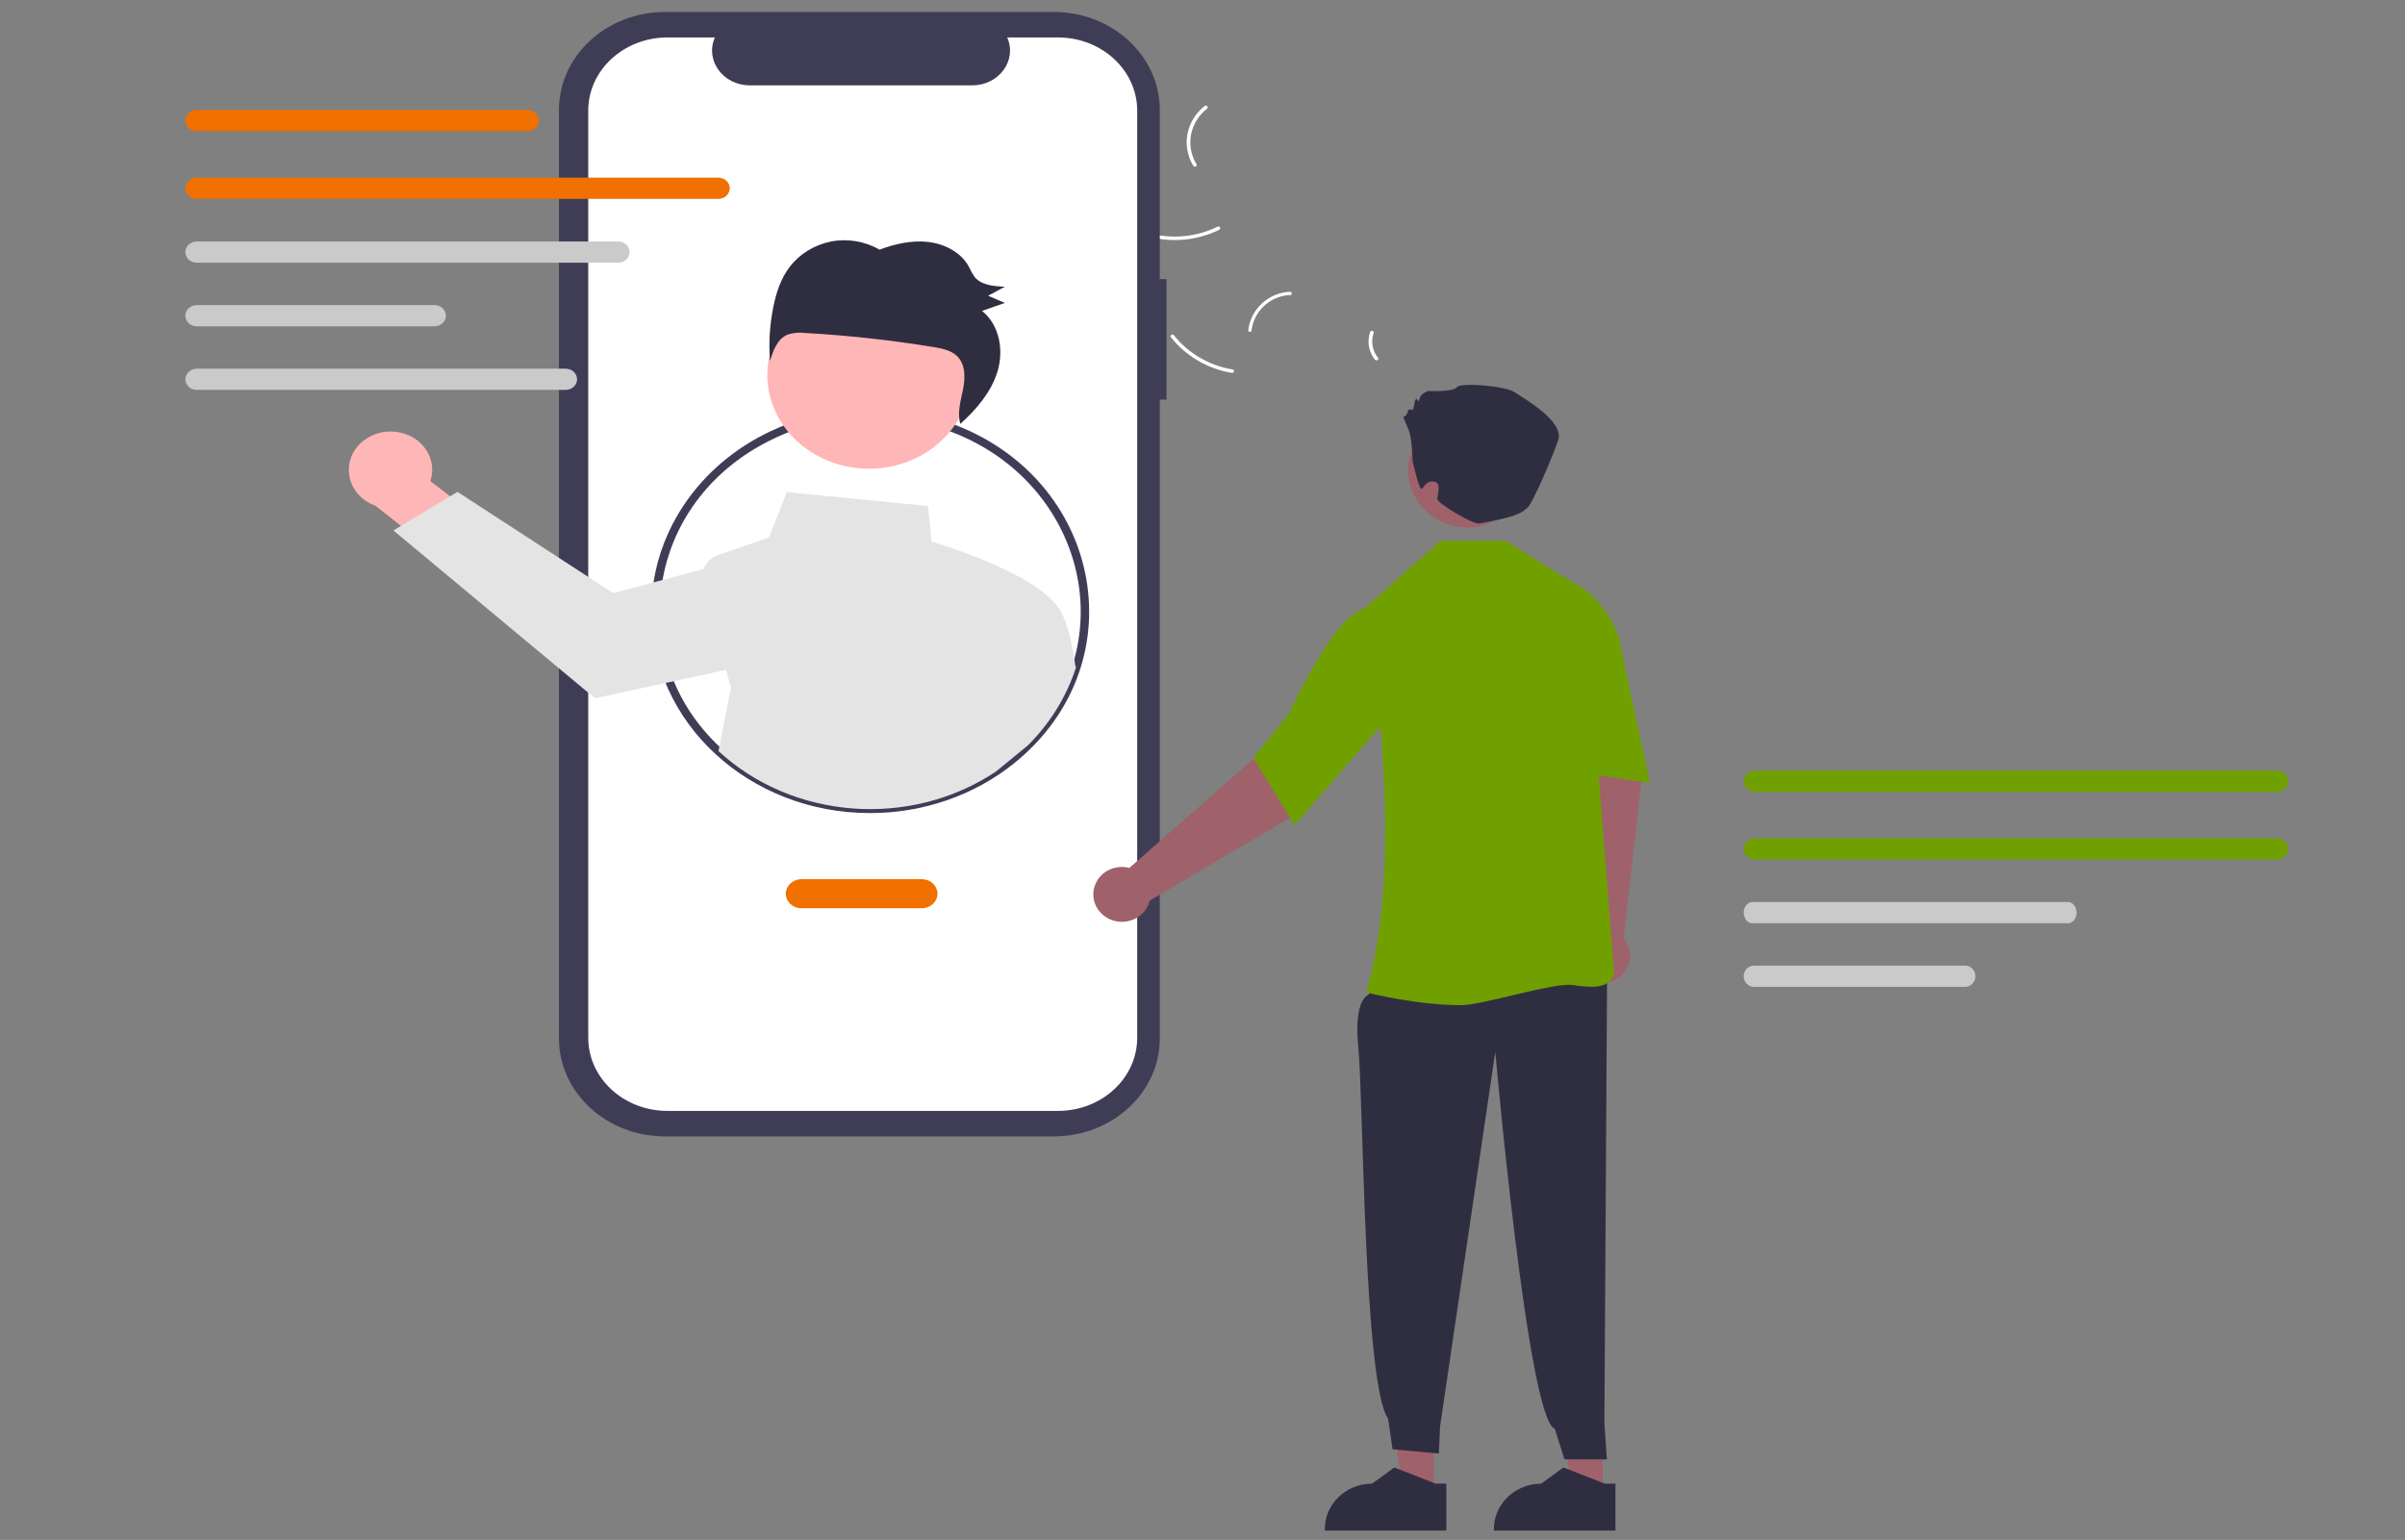 <?xml version="1.0" encoding="UTF-8"?> <svg xmlns="http://www.w3.org/2000/svg" width="659" height="422" viewBox="0 0 659 422" fill="none"><rect x="0" y="0" width="659" height="422" fill="#808080" stroke="none"/><title>icon-share</title><title>product-img</title><title>fitness_stats</title><title>product-img</title><title>medicine</title><path fill="#ffb0b1"></path><title>product-img</title><title>fitness_stats</title><title>product-img</title><title>mobile_prototyping</title><ellipse cx="-3060.154" cy="302.644" rx="123" ry="30" fill="#3f3d56"></ellipse><title>product-img</title><title>fitness_stats</title><title>product-img</title><path d="M 326.953 45.421 C 323.685 39.961 325.016 33.03 330.097 29.049 C 330.596 28.66 331.247 29.387 330.748 29.776 C 326.008 33.476 324.78 39.943 327.855 45.012 C 328.179 45.546 327.274 45.952 326.953 45.421 Z" fill="#fff" style=""></path><path d="M 314.951 63.918 C 321.2 65.596 327.878 64.949 333.653 62.107 C 334.225 61.824 334.65 62.692 334.079 62.974 C 328.064 65.921 321.113 66.58 314.614 64.82 C 313.994 64.652 314.335 63.75 314.951 63.918 Z" fill="#fff" style=""></path><path d="M 287.438 38.81 C 288.231 41.136 290.189 42.924 292.648 43.568 C 293.269 43.728 292.928 44.63 292.311 44.47 C 289.599 43.748 287.436 41.781 286.536 39.218 C 286.427 38.979 286.532 38.699 286.774 38.58 C 287.023 38.469 287.32 38.571 287.438 38.81 Z" fill="#fff" style=""></path><path d="M 342.048 90.429 C 342.777 84.614 347.624 80.182 353.5 79.958 C 354.075 79.939 354.133 80.83 353.557 80.85 C 348.084 81.047 343.572 85.19 342.925 90.611 C 342.856 91.181 341.979 90.996 342.048 90.429 Z" fill="#fff" style=""></path><path d="M 321.666 91.879 C 325.605 96.834 331.341 100.181 337.734 101.253 C 338.367 101.358 338.163 102.297 337.53 102.192 C 330.88 101.065 324.918 97.57 320.832 92.405 C 320.443 91.913 321.279 91.389 321.666 91.879 Z" fill="#fff" style=""></path><path d="M 376.406 91.225 C 375.582 93.542 376.024 96.101 377.584 98.037 C 377.98 98.525 377.143 99.048 376.749 98.563 C 375.036 96.418 374.542 93.596 375.429 91.029 C 375.493 90.776 375.752 90.612 376.02 90.657 C 376.288 90.712 376.461 90.966 376.406 91.225 Z" fill="#fff" style=""></path><path d="M 319.632 76.505 L 317.798 76.505 L 317.798 30.124 C 317.798 15.298 304.776 3.279 288.714 3.279 L 182.244 3.279 C 166.181 3.279 153.16 15.298 153.16 30.124 L 153.16 284.577 C 153.16 299.403 166.181 311.421 182.244 311.421 L 288.713 311.421 C 304.776 311.421 317.798 299.403 317.798 284.577 L 317.798 109.52 L 319.632 109.52 L 319.632 76.505 Z" fill="#3f3d56" style=""></path><path d="M 289.887 10.263 L 275.988 10.263 C 278.758 16.527 273.764 23.384 266.434 23.384 L 205.44 23.384 C 198.11 23.384 193.117 16.527 195.886 10.263 L 182.905 10.263 C 170.909 10.263 161.185 19.238 161.185 30.311 L 161.185 284.391 C 161.185 295.462 170.909 304.437 182.905 304.437 L 289.887 304.437 C 301.883 304.437 311.607 295.462 311.607 284.391 L 311.607 30.311 C 311.607 19.238 301.883 10.263 289.887 10.263 Z" fill="#fff" style=""></path><path d="M 238.452 222.818 C 205.316 222.846 178.447 198.047 178.477 167.464 C 178.454 146.645 191.109 127.579 211.215 118.141 C 225.655 111.36 242.448 110.248 257.789 115.055 C 301.494 128.802 312.688 181.061 277.936 209.123 C 267.005 217.949 252.975 222.815 238.452 222.818 Z M 238.452 114.281 C 229.354 114.257 220.38 116.243 212.284 120.074 C 172.759 138.66 169.856 189.766 207.057 212.065 C 227.024 224.034 252.908 223.437 272.202 210.564 C 275.314 208.492 278.192 206.135 280.791 203.53 C 310.888 173.475 294.448 124.62 251.198 115.591 C 247.016 114.717 242.74 114.278 238.452 114.281 Z" style="fill: rgb(63, 61, 86);"></path><path d="M 108.496 118.339 C 115.507 119.151 120.018 125.614 117.921 131.84 L 137.848 147.16 L 130.716 160.607 L 102.905 138.608 C 94.708 135.696 93 125.686 99.831 120.589 C 102.264 118.775 105.396 117.962 108.496 118.339 Z" fill="#ffb6b6" style=""></path><path d="M 294.601 182.225 C 294.2 178.26 292.548 171.132 291.146 168.496 C 286.837 158.086 258.992 149.529 255.253 148.427 L 254.304 138.695 L 215.615 134.853 L 210.706 147.298 L 196.831 152.103 C 194.922 152.759 193.433 154.168 192.769 155.945 L 180.32 159.266 L 168.036 162.544 L 125.356 134.787 L 123.34 136.003 L 109.872 144.114 L 107.793 145.366 L 163.025 191.356 L 183.541 186.914 L 198.971 183.563 L 200.287 188.498 L 196.878 205.835 C 217.286 224.679 249.499 227.055 272.892 211.443 L 281.656 204.266 C 287.765 198.168 292.274 190.858 294.835 182.898 L 294.601 182.225 Z" fill="#e4e4e4" style=""></path><circle cx="513.338" cy="311.449" r="35.532" transform="matrix(0.744, -0.227, 0.246, 0.687, -220.434, 5.298)" fill="#ffb6b6" style=""></circle><path d="M 216.357 73.175 C 219.064 69.605 223.128 67.107 227.741 66.176 C 232.301 65.31 237.047 66.115 240.978 68.417 C 245.252 66.829 249.861 65.774 254.388 66.31 C 258.916 66.846 263.354 69.18 265.449 73.026 C 265.89 74.022 266.424 74.98 267.047 75.89 C 268.893 78.162 272.323 78.458 275.352 78.567 C 273.821 79.391 272.289 80.216 270.757 81.041 C 272.284 81.697 273.81 82.354 275.337 83.01 C 273.259 83.742 271.181 84.474 269.104 85.206 C 273.939 89.13 275.109 96.112 273.278 101.966 C 271.544 107.508 267.57 112.174 263.132 116.169 C 262.266 113.188 263.218 109.957 263.853 106.871 C 264.522 103.611 264.63 99.799 262.157 97.497 C 260.488 95.944 258.04 95.474 255.732 95.098 C 244.091 93.198 232.342 91.91 220.542 91.242 C 218.963 91.04 217.354 91.191 215.851 91.683 C 212.981 92.86 211.827 96.095 210.995 98.963 C 210.596 93.929 210.914 88.868 211.942 83.912 C 212.729 80.117 213.969 76.32 216.357 73.175 Z" fill="#2f2e41" style=""></path><path d="M 252.563 248.897 L 219.636 248.897 C 216.317 248.897 214.242 245.58 215.902 242.927 C 216.672 241.696 218.095 240.938 219.636 240.938 L 252.563 240.938 C 255.882 240.938 257.957 244.255 256.298 246.907 C 255.527 248.139 254.104 248.897 252.563 248.897 Z" style="fill: rgb(240, 112, 0);"></path><path d="M 144.517 35.93 L 53.948 35.93 C 51.523 35.927 50.011 33.502 51.228 31.565 C 51.791 30.669 52.826 30.118 53.948 30.116 L 144.517 30.116 C 146.942 30.116 148.457 32.538 147.245 34.477 C 146.682 35.376 145.643 35.93 144.517 35.93 Z" style="fill: rgb(240, 112, 0);"></path><path d="M 196.808 54.5 L 53.948 54.5 C 51.524 54.5 50.008 52.077 51.22 50.139 C 51.783 49.239 52.823 48.686 53.948 48.686 L 196.808 48.686 C 199.232 48.686 200.748 51.108 199.536 53.045 C 198.973 53.946 197.933 54.5 196.808 54.5 Z" style="fill: rgb(240, 112, 0);"></path><path d="M 169.355 71.994 L 53.948 71.994 C 51.524 71.994 50.008 69.57 51.22 67.633 C 51.783 66.733 52.823 66.179 53.948 66.179 L 169.355 66.179 C 171.779 66.179 173.295 68.602 172.083 70.539 C 171.52 71.44 170.48 71.994 169.355 71.994 Z" fill="#cacaca" style=""></path><path d="M 119.025 89.423 L 53.948 89.423 C 51.524 89.423 50.008 87.001 51.22 85.062 C 51.783 84.163 52.823 83.609 53.948 83.609 L 119.025 83.609 C 121.45 83.609 122.965 86.031 121.753 87.97 C 121.191 88.869 120.151 89.423 119.025 89.423 Z" fill="#cacaca" style=""></path><path d="M 154.975 106.851 L 53.948 106.851 C 51.524 106.848 50.012 104.423 51.228 102.487 C 51.791 101.592 52.826 101.039 53.948 101.037 L 154.975 101.037 C 157.4 101.041 158.912 103.466 157.695 105.402 C 157.133 106.298 156.097 106.85 154.975 106.851 Z" fill="#cacaca" style=""></path><polygon points="439.217 407.843 430.494 407.842 426.344 375.513 439.218 375.514 439.217 407.843" fill="#9f616a" style=""></polygon><path d="M 442.648 419.442 L 409.345 419.441 L 409.345 419.036 C 409.345 412.157 415.149 406.582 422.307 406.582 L 422.308 406.582 L 428.392 402.147 L 439.742 406.582 L 442.649 406.582 L 442.648 419.442 Z" fill="#2f2e41" style=""></path><path d="M 434.134 255.902 L 430.286 210.831 L 427.264 193.914 L 444.186 190.323 L 449.802 213.483 L 444.909 257.153 C 448.718 261.638 446.046 268.404 440.098 269.331 C 434.151 270.257 429.389 264.651 431.527 259.239 C 432.051 257.913 432.955 256.756 434.134 255.902 Z" fill="#9f616a" style=""></path><polygon points="392.88 407.843 384.157 407.842 380.007 375.513 392.882 375.514 392.88 407.843" fill="#9f616a" style=""></polygon><path d="M 378.919 266.12 L 375.052 272.547 C 375.052 272.547 370.803 273.662 372.192 286.971 C 373.581 300.28 373.64 379.131 380.363 388.833 L 381.578 397.165 L 394.272 398.331 L 394.592 390.938 L 409.728 288.227 C 409.728 288.227 418.642 389.056 426.016 391.524 L 428.68 399.924 L 440.312 399.929 L 439.625 390.029 L 440.376 265.078 L 378.919 266.12 Z" fill="#2f2e41" style=""></path><path d="M 374.668 272.058 L 374.4 271.991 C 382.382 243.306 380.08 206.162 374.444 166.275 L 374.444 166.11 L 394.818 148.179 L 412.51 148.179 L 430.05 159.055 C 441.388 164.502 443.965 176.037 443.989 176.153 L 444.007 176.235 L 437.059 199.535 L 442.293 266.919 L 442.299 266.998 L 442.269 267.07 C 440.576 271.196 436.036 270.61 430.781 269.929 C 425.535 269.249 406.201 275.464 400.272 275.464 C 388.687 275.464 375.496 272.262 374.668 272.058 Z" style="fill: rgb(112, 160, 0);"></path><path d="M 426.376 168.136 L 433.976 164.96 L 443.99 176.756 L 452.107 214.557 L 424.305 210.509 L 426.376 168.136 Z" style="fill: rgb(112, 160, 0);"></path><path d="M 309.474 237.842 L 344.218 207.336 L 356.294 194.686 L 369.606 205.348 L 353.978 223.789 L 315.038 246.795 C 313.678 252.435 306.474 254.545 302.071 250.592 C 297.668 246.64 299.369 239.591 305.132 237.903 C 306.545 237.49 308.05 237.468 309.474 237.842 Z" fill="#9f616a" style=""></path><path d="M 343.462 207.668 L 353.086 195.661 C 353.165 195.489 361.149 178.346 368.07 170.897 C 375.169 163.257 380.758 167.164 380.813 167.206 L 380.952 167.307 L 381.338 195.523 L 354.693 226.115 L 343.462 207.668 Z" style="fill: rgb(112, 160, 0);"></path><circle cx="725.872" cy="365.847" r="19.251" transform="matrix(0.135, -0.799, 0.832, 0.13, -0.287, 661.351)" fill="#9f616a" style=""></circle><path d="M 387.082 126.481 C 387.082 126.481 386.953 121.002 386.231 118.579 C 385.511 116.154 384.07 114.076 384.79 114.076 C 385.511 114.076 385.872 112.345 385.872 112.345 C 385.872 112.345 386.592 111.999 386.953 112.345 C 387.313 112.691 387.674 109.921 387.674 109.921 C 387.674 109.921 388.033 108.882 388.394 109.575 C 388.755 110.268 388.755 109.921 389.115 108.882 C 389.476 107.843 391.278 107.151 391.278 107.151 C 391.278 107.151 398.126 107.497 399.206 106.112 C 400.287 104.727 412.541 105.766 415.064 107.497 C 417.588 109.228 428.76 115.462 426.958 120.656 C 425.156 125.85 419.969 137.811 418.669 139.009 C 416.613 140.906 415.19 141.589 405.464 143.449 C 403.56 143.813 393.844 137.843 393.844 136.804 C 393.844 135.765 395.015 132.47 393.132 132.018 C 390.286 131.335 389.966 134.792 389.245 133.753 C 388.524 132.714 387.082 126.481 387.082 126.481 Z" fill="#2f2e41" style=""></path><path d="M 396.312 419.442 L 363.008 419.441 L 363.008 419.036 C 363.008 412.157 368.812 406.582 375.971 406.582 L 375.972 406.582 L 382.055 402.147 L 393.405 406.582 L 396.312 406.582 L 396.312 419.442 Z" fill="#2f2e41" style=""></path><path d="M 623.852 216.992 L 480.992 216.992 C 478.568 216.992 477.052 214.569 478.264 212.631 C 478.827 211.731 479.867 211.178 480.992 211.178 L 623.852 211.178 C 626.276 211.178 627.792 213.6 626.58 215.537 C 626.017 216.438 624.977 216.992 623.852 216.992 Z" style="fill: rgb(112, 160, 0);"></path><path d="M 623.816 235.512 L 480.956 235.512 C 478.532 235.512 477.016 233.089 478.228 231.151 C 478.791 230.251 479.831 229.698 480.956 229.698 L 623.816 229.698 C 626.24 229.698 627.756 232.12 626.544 234.057 C 625.981 234.958 624.941 235.512 623.816 235.512 Z" style="fill: rgb(112, 160, 0);"></path><path d="M 566.65 253.006 L 480.165 253.006 C 478.349 253.006 477.213 250.582 478.121 248.645 C 478.543 247.745 479.322 247.191 480.165 247.191 L 566.65 247.191 C 568.466 247.191 569.602 249.614 568.694 251.551 C 568.272 252.452 567.493 253.006 566.65 253.006 Z" fill="#cacaca" style=""></path><path d="M 538.479 270.435 L 480.607 270.435 C 478.451 270.435 477.102 268.013 478.181 266.074 C 478.682 265.175 479.606 264.621 480.607 264.621 L 538.479 264.621 C 540.636 264.621 541.984 267.043 540.905 268.982 C 540.406 269.881 539.481 270.435 538.479 270.435 Z" fill="#cacaca" style=""></path></svg> 